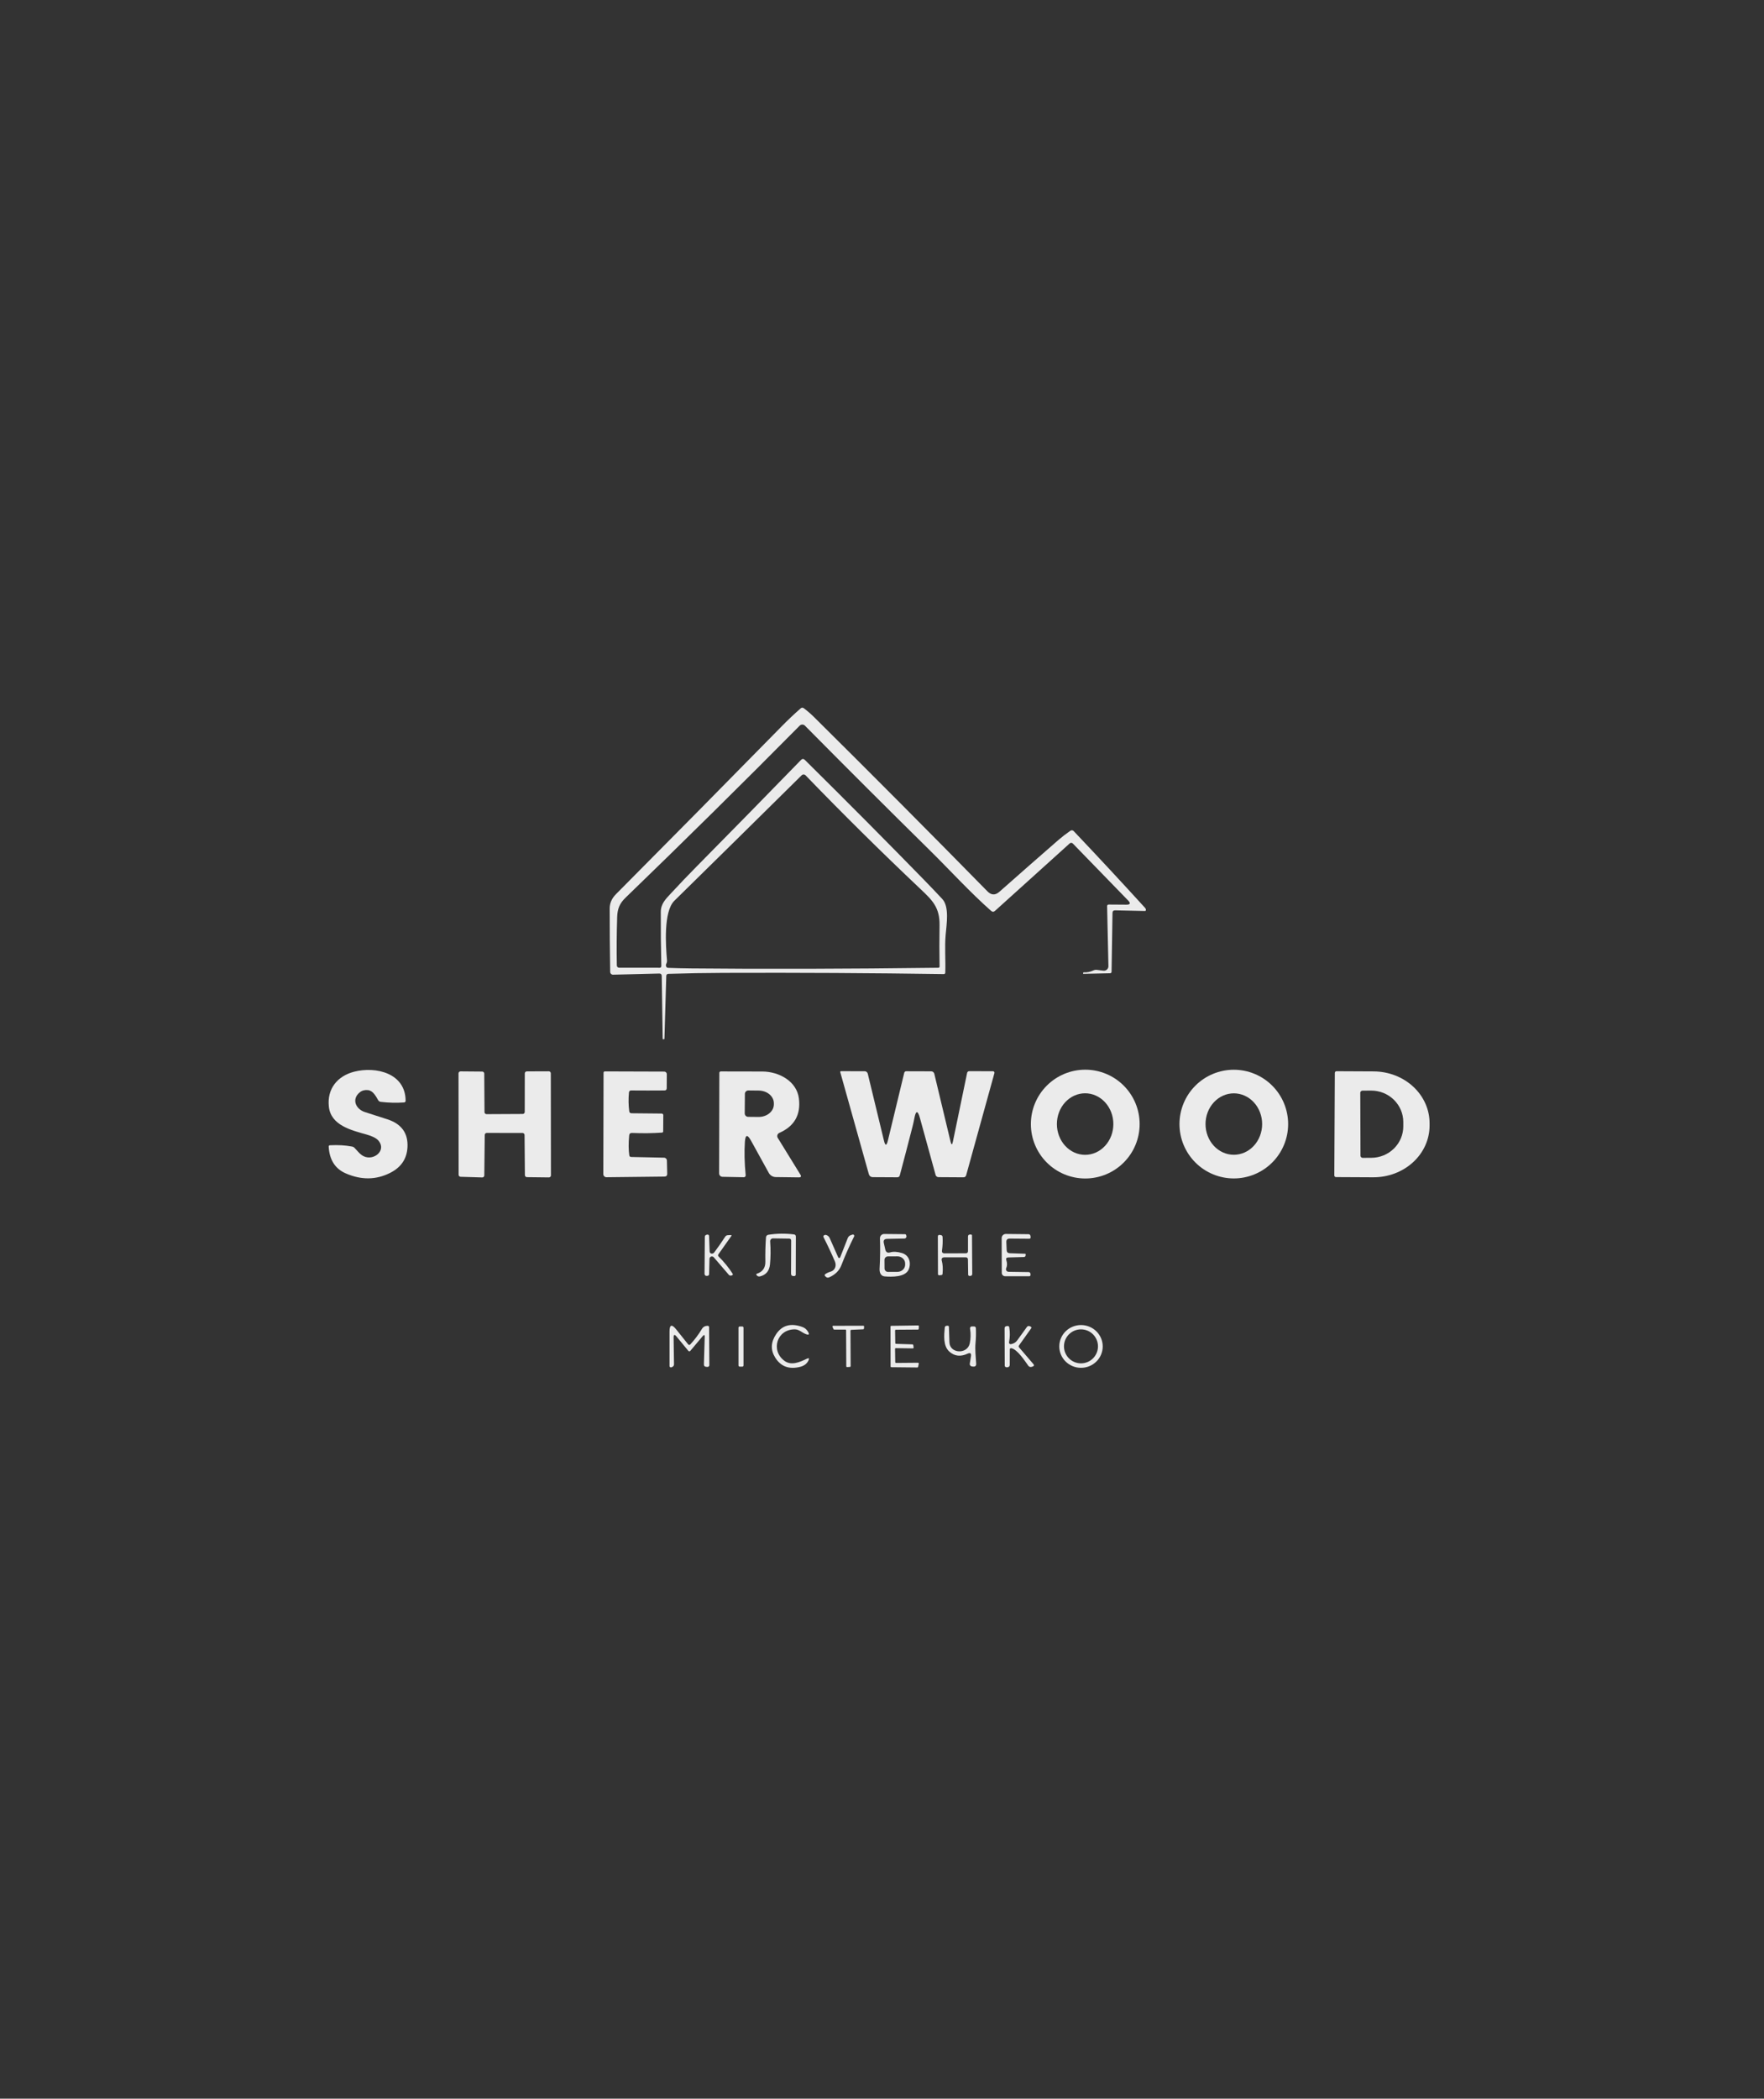 <svg width="227" height="270" viewBox="0 0 227 270" fill="none" xmlns="http://www.w3.org/2000/svg">
<rect x="0" y="0" width="227" height="270" fill="#333333" stroke="none"/>
<path d="M145.171 115.846L138.052 108.516C138.001 108.463 137.932 108.432 137.859 108.429C137.785 108.427 137.714 108.453 137.66 108.502L128.034 117.192C127.875 117.337 127.714 117.338 127.551 117.195C124.793 114.759 122.284 111.988 119.687 109.428C114.332 104.154 108.964 98.797 103.583 93.358C103.539 93.313 103.486 93.277 103.428 93.253C103.371 93.229 103.308 93.216 103.246 93.216C103.183 93.216 103.121 93.229 103.063 93.253C103.005 93.277 102.952 93.313 102.908 93.358C95.603 100.734 88.135 108.11 80.504 115.484C79.756 116.205 79.454 116.886 79.42 117.987C79.353 120.114 79.338 122.187 79.376 124.207C79.377 124.285 79.409 124.359 79.465 124.414C79.521 124.468 79.596 124.499 79.675 124.499L84.899 124.502C84.926 124.502 84.953 124.497 84.979 124.486C85.004 124.475 85.027 124.46 85.046 124.44C85.065 124.42 85.08 124.397 85.09 124.371C85.1 124.346 85.104 124.318 85.103 124.291C85.047 121.889 85.024 119.571 85.033 117.339C85.04 116.245 85.657 115.675 86.365 114.907C87.445 113.739 88.523 112.611 89.599 111.522C94.254 106.811 98.747 102.226 103.08 97.766C103.243 97.601 103.407 97.6 103.573 97.763C109.046 103.178 114.176 108.34 118.962 113.249C119.705 114.012 120.47 114.814 121.257 115.655C122.186 116.648 121.811 118.889 121.69 120.278C121.549 121.889 121.703 123.509 121.643 125.123C121.638 125.255 121.57 125.32 121.438 125.317C112.243 125.181 102.804 125.13 93.122 125.163C90.688 125.172 88.312 125.213 85.993 125.287C85.926 125.289 85.863 125.316 85.817 125.363C85.77 125.41 85.743 125.473 85.741 125.539L85.503 133.628C85.501 133.677 85.476 133.702 85.429 133.702H85.342C85.299 133.702 85.278 133.681 85.278 133.641L85.154 125.549C85.149 125.343 85.044 125.242 84.838 125.247L78.893 125.395C78.846 125.396 78.798 125.388 78.753 125.371C78.708 125.353 78.668 125.327 78.633 125.294C78.598 125.261 78.571 125.222 78.551 125.178C78.532 125.134 78.522 125.087 78.521 125.039C78.476 122.149 78.455 119.432 78.457 116.886C78.457 116.197 78.725 115.583 79.259 115.044C86.11 108.151 93.215 100.957 100.573 93.462C101.365 92.652 102.19 91.871 103.049 91.12C103.1 91.075 103.166 91.049 103.234 91.046C103.303 91.044 103.37 91.065 103.425 91.106C103.902 91.464 104.342 91.843 104.747 92.244C112.26 99.687 119.701 107.165 127.071 114.675C127.565 115.179 128.078 115.196 128.608 114.729C131.225 112.414 133.762 110.187 136.22 108.049C136.67 107.66 137.179 107.269 137.747 106.875C137.811 106.831 137.889 106.811 137.967 106.82C138.044 106.828 138.116 106.865 138.169 106.922C141.211 110.125 144.274 113.419 147.359 116.806C147.404 116.855 147.435 116.914 147.453 116.984C147.459 117.015 147.463 117.046 147.463 117.078C147.456 117.163 147.41 117.204 147.325 117.202L143.511 117.118C143.28 117.113 143.164 117.226 143.162 117.457L143.041 125.022C143.041 125.071 143.022 125.119 142.987 125.154C142.953 125.189 142.906 125.209 142.856 125.21L139.418 125.284C139.395 125.284 139.384 125.283 139.384 125.28V125.197C139.384 125.123 139.42 125.088 139.491 125.093C139.887 125.117 140.29 125.036 140.699 124.848C140.845 124.781 140.997 124.757 141.155 124.777L141.987 124.881C142.07 124.891 142.154 124.884 142.233 124.858C142.312 124.833 142.385 124.791 142.447 124.735C142.508 124.679 142.557 124.611 142.59 124.534C142.624 124.457 142.64 124.374 142.638 124.291L142.467 116.571C142.467 116.545 142.472 116.519 142.481 116.494C142.491 116.47 142.506 116.448 142.524 116.429C142.542 116.41 142.564 116.395 142.589 116.385C142.613 116.375 142.639 116.37 142.665 116.37L144.94 116.386C145.45 116.391 145.527 116.211 145.171 115.846ZM86.778 115.886C85.358 117.282 85.677 121.711 85.832 123.553C85.843 123.7 85.815 123.841 85.748 123.975C85.68 124.112 85.676 124.239 85.734 124.358C85.783 124.459 85.864 124.511 85.976 124.516C86.868 124.551 87.847 124.575 88.911 124.586C98.305 124.68 108.922 124.652 120.76 124.502C120.78 124.502 120.8 124.497 120.818 124.489C120.836 124.481 120.852 124.47 120.866 124.456C120.88 124.441 120.891 124.424 120.898 124.406C120.905 124.387 120.908 124.368 120.908 124.348C120.877 122.639 120.876 120.877 120.905 119.06C120.945 116.735 119.982 115.823 118.439 114.363C113.353 109.552 108.43 104.682 103.67 99.752C103.637 99.718 103.597 99.69 103.553 99.671C103.509 99.652 103.462 99.642 103.414 99.642C103.366 99.641 103.319 99.65 103.275 99.668C103.23 99.686 103.19 99.712 103.157 99.746C97.59 105.25 92.13 110.63 86.778 115.886Z" fill="#EBEBEB"/>
<path d="M46.32 140.512C45.189 141.405 45.79 142.696 46.954 143.069C47.931 143.382 48.898 143.693 49.853 144.001C51.675 144.594 52.537 145.796 52.436 147.608C52.353 149.091 51.609 150.186 50.205 150.893C48.395 151.807 46.49 151.829 44.488 150.956C43.128 150.364 42.398 149.22 42.297 147.524C42.29 147.406 42.346 147.344 42.465 147.34C43.496 147.286 44.44 147.341 45.297 147.504C45.424 147.526 45.532 147.583 45.622 147.675C45.998 148.061 46.337 148.544 46.83 148.765C48.105 149.349 49.742 148.034 48.729 146.773C48.393 146.353 47.675 146.102 47.165 145.957C45.216 145.407 42.572 144.783 42.317 142.364C42.072 140.079 43.418 138.435 45.565 137.879C48.34 137.164 52.184 138.04 52.198 141.623C52.198 141.676 52.178 141.727 52.143 141.765C52.107 141.804 52.058 141.827 52.007 141.831C51.013 141.902 50.009 141.877 48.994 141.754C48.926 141.746 48.861 141.723 48.804 141.686C48.747 141.648 48.699 141.598 48.665 141.539C48.383 141.052 48.004 140.318 47.37 140.247C46.954 140.198 46.604 140.286 46.32 140.512Z" fill="#EBEBEB"/>
<path d="M146.654 144.615C146.654 145.534 146.473 146.444 146.122 147.294C145.77 148.143 145.254 148.914 144.604 149.564C143.955 150.214 143.183 150.729 142.334 151.081C141.485 151.433 140.575 151.614 139.656 151.614C137.8 151.614 136.02 150.877 134.707 149.564C133.395 148.252 132.657 146.471 132.657 144.615C132.657 142.759 133.395 140.979 134.707 139.667C136.02 138.354 137.8 137.617 139.656 137.617C140.575 137.617 141.485 137.798 142.334 138.15C143.183 138.501 143.955 139.017 144.604 139.667C145.254 140.317 145.77 141.088 146.122 141.937C146.473 142.786 146.654 143.696 146.654 144.615ZM139.646 148.571C140.123 148.57 140.595 148.467 141.036 148.267C141.476 148.067 141.876 147.775 142.213 147.407C142.55 147.039 142.817 146.602 142.999 146.121C143.18 145.641 143.273 145.126 143.272 144.606C143.272 144.086 143.177 143.571 142.993 143.091C142.81 142.611 142.541 142.175 142.203 141.808C141.865 141.441 141.464 141.15 141.023 140.952C140.582 140.754 140.109 140.652 139.632 140.653C139.155 140.654 138.683 140.757 138.242 140.957C137.802 141.157 137.402 141.449 137.065 141.817C136.728 142.185 136.461 142.622 136.279 143.103C136.098 143.583 136.005 144.098 136.006 144.618C136.006 145.138 136.101 145.653 136.285 146.133C136.468 146.613 136.737 147.049 137.075 147.416C137.413 147.783 137.814 148.074 138.255 148.272C138.696 148.47 139.169 148.572 139.646 148.571Z" fill="#EBEBEB"/>
<path d="M165.764 144.615C165.764 146.47 165.027 148.248 163.716 149.559C162.405 150.871 160.626 151.607 158.772 151.607C156.918 151.607 155.139 150.871 153.828 149.559C152.517 148.248 151.78 146.47 151.78 144.615C151.78 143.697 151.961 142.788 152.312 141.94C152.664 141.091 153.179 140.321 153.828 139.671C154.477 139.022 155.248 138.507 156.096 138.156C156.945 137.804 157.854 137.624 158.772 137.624C159.69 137.624 160.599 137.804 161.448 138.156C162.296 138.507 163.067 139.022 163.716 139.671C164.365 140.321 164.88 141.091 165.232 141.94C165.583 142.788 165.764 143.697 165.764 144.615ZM158.769 148.564C159.247 148.565 159.721 148.464 160.163 148.266C160.606 148.068 161.008 147.778 161.347 147.411C161.686 147.045 161.955 146.61 162.139 146.13C162.323 145.651 162.418 145.137 162.419 144.618C162.42 144.099 162.327 143.585 162.144 143.106C161.962 142.626 161.694 142.19 161.357 141.822C161.019 141.454 160.618 141.163 160.176 140.963C159.734 140.764 159.261 140.661 158.782 140.66C158.304 140.659 157.83 140.76 157.388 140.958C156.945 141.156 156.543 141.447 156.204 141.813C155.865 142.179 155.596 142.615 155.412 143.094C155.228 143.573 155.133 144.087 155.132 144.606C155.131 145.125 155.224 145.639 155.407 146.119C155.589 146.598 155.857 147.035 156.194 147.402C156.532 147.77 156.933 148.062 157.375 148.261C157.816 148.46 158.29 148.563 158.769 148.564Z" fill="#EBEBEB"/>
<path d="M62.38 146.011L62.322 151.221C62.322 151.256 62.315 151.29 62.301 151.322C62.287 151.354 62.267 151.383 62.242 151.407C62.217 151.431 62.188 151.449 62.156 151.462C62.123 151.475 62.089 151.481 62.054 151.48L59.273 151.396C59.205 151.394 59.14 151.366 59.092 151.317C59.044 151.268 59.018 151.202 59.018 151.134L59.004 138.097C59.004 138.062 59.011 138.028 59.025 137.996C59.038 137.964 59.058 137.935 59.082 137.91C59.107 137.886 59.136 137.867 59.168 137.854C59.2 137.841 59.235 137.834 59.269 137.835L62.054 137.858C62.123 137.858 62.19 137.886 62.239 137.935C62.288 137.984 62.316 138.051 62.316 138.12L62.349 143.075C62.349 143.11 62.356 143.144 62.37 143.176C62.383 143.208 62.403 143.237 62.427 143.262C62.452 143.286 62.481 143.305 62.513 143.318C62.545 143.331 62.58 143.338 62.614 143.337L67.264 143.314C67.334 143.314 67.4 143.286 67.449 143.237C67.499 143.188 67.526 143.121 67.526 143.052L67.533 138.097C67.533 138.062 67.54 138.028 67.553 137.996C67.566 137.965 67.585 137.936 67.609 137.912C67.634 137.887 67.663 137.868 67.694 137.855C67.726 137.842 67.76 137.835 67.794 137.835L70.619 137.825C70.689 137.825 70.755 137.852 70.804 137.901C70.853 137.951 70.881 138.017 70.881 138.087L70.898 151.215C70.898 151.249 70.891 151.284 70.878 151.316C70.864 151.348 70.845 151.377 70.82 151.401C70.795 151.425 70.766 151.444 70.734 151.457C70.702 151.47 70.668 151.477 70.633 151.476L67.805 151.443C67.736 151.442 67.671 151.414 67.623 151.366C67.575 151.318 67.547 151.253 67.546 151.184L67.503 146.018C67.502 145.949 67.474 145.883 67.425 145.835C67.376 145.787 67.31 145.759 67.241 145.759L62.641 145.753C62.572 145.753 62.506 145.78 62.457 145.828C62.408 145.876 62.38 145.942 62.38 146.011Z" fill="#EBEBEB"/>
<path d="M113.751 146.743C113.919 147.434 114.087 147.434 114.255 146.743L116.362 138.013C116.375 137.957 116.407 137.908 116.452 137.873C116.497 137.837 116.553 137.818 116.61 137.818L119.834 137.828C119.926 137.828 120.014 137.859 120.086 137.915C120.158 137.972 120.209 138.051 120.23 138.14L122.32 146.867C122.43 147.327 122.531 147.326 122.625 146.863L124.454 138.026C124.467 137.964 124.502 137.908 124.551 137.868C124.601 137.828 124.662 137.807 124.726 137.808L127.785 137.818C127.814 137.818 127.843 137.825 127.869 137.838C127.895 137.851 127.918 137.869 127.935 137.892C127.953 137.915 127.965 137.942 127.97 137.971C127.976 137.999 127.974 138.029 127.967 138.056L124.333 151.191C124.282 151.372 124.161 151.463 123.971 151.463L120.767 151.443C120.683 151.442 120.601 151.414 120.535 151.363C120.468 151.312 120.42 151.241 120.398 151.161L118.388 143.861C118.102 142.816 117.859 142.826 117.66 143.891C117.591 144.26 117.516 144.599 117.435 144.907C116.872 147.113 116.324 149.213 115.791 151.208C115.747 151.376 115.637 151.46 115.462 151.46L112.292 151.443C112.184 151.442 112.078 151.406 111.992 151.34C111.906 151.274 111.843 151.182 111.812 151.077L108.128 137.932C108.124 137.918 108.123 137.903 108.126 137.889C108.129 137.875 108.134 137.861 108.143 137.849C108.152 137.837 108.164 137.828 108.177 137.821C108.19 137.815 108.204 137.811 108.219 137.812L111.269 137.815C111.361 137.815 111.45 137.846 111.522 137.903C111.595 137.96 111.646 138.04 111.668 138.13L113.751 146.743Z" fill="#EBEBEB"/>
<path d="M81.231 140.287C81.052 140.285 80.954 140.374 80.936 140.552C80.86 141.382 80.872 142.184 80.973 142.958C80.995 143.135 81.096 143.223 81.275 143.223L85.15 143.26C85.178 143.26 85.205 143.266 85.231 143.277C85.256 143.288 85.279 143.304 85.299 143.323C85.318 143.343 85.333 143.366 85.343 143.391C85.353 143.417 85.359 143.444 85.358 143.471L85.341 145.545C85.339 145.65 85.285 145.706 85.18 145.712C83.961 145.797 82.68 145.812 81.335 145.756C81.109 145.747 80.987 145.854 80.966 146.078C80.872 147.078 80.877 147.928 80.98 148.628C81 148.769 81.083 148.842 81.228 148.846L85.452 148.937C85.549 148.938 85.641 148.978 85.71 149.046C85.779 149.115 85.819 149.208 85.821 149.306L85.861 151C85.868 151.244 85.749 151.367 85.506 151.369L78.047 151.453C77.994 151.453 77.94 151.443 77.89 151.423C77.841 151.403 77.795 151.373 77.757 151.335C77.719 151.297 77.689 151.252 77.668 151.203C77.648 151.153 77.638 151.1 77.638 151.047L77.668 138.023C77.668 137.9 77.729 137.838 77.85 137.838L85.482 137.862C85.525 137.862 85.568 137.871 85.608 137.888C85.647 137.905 85.683 137.93 85.714 137.96C85.744 137.991 85.768 138.028 85.784 138.068C85.8 138.108 85.808 138.151 85.808 138.194C85.801 139.281 85.798 139.88 85.798 139.992C85.795 140.189 85.7 140.287 85.512 140.287C84.106 140.299 82.678 140.299 81.231 140.287Z" fill="#EBEBEB"/>
<path d="M95.856 146.91C95.769 148.172 95.803 149.601 95.957 151.198C95.96 151.231 95.956 151.264 95.945 151.295C95.935 151.326 95.918 151.354 95.895 151.379C95.873 151.403 95.847 151.422 95.817 151.434C95.787 151.447 95.754 151.454 95.722 151.453L92.974 151.399C92.859 151.397 92.749 151.35 92.668 151.268C92.587 151.186 92.541 151.075 92.541 150.96L92.568 138.026C92.568 137.977 92.588 137.93 92.622 137.896C92.657 137.861 92.704 137.842 92.753 137.842C94.486 137.842 96.273 137.845 98.114 137.852C100.218 137.862 102.533 139.076 102.808 141.328C103.065 143.423 102.224 144.897 100.285 145.749C100.227 145.775 100.175 145.813 100.133 145.861C100.09 145.908 100.059 145.965 100.04 146.026C100.021 146.087 100.016 146.151 100.024 146.214C100.032 146.278 100.053 146.339 100.087 146.394L102.992 151.107C103.144 151.353 103.076 151.474 102.788 151.47L99.829 151.433C99.646 151.431 99.467 151.381 99.311 151.287C99.154 151.194 99.025 151.062 98.936 150.903L96.638 146.736C96.179 145.906 95.919 145.964 95.856 146.91ZM95.856 140.727L95.836 143.237C95.836 143.295 95.847 143.352 95.868 143.406C95.89 143.46 95.923 143.509 95.963 143.551C96.004 143.592 96.053 143.625 96.106 143.648C96.16 143.67 96.218 143.682 96.276 143.683L97.611 143.696C98.13 143.701 98.63 143.534 99 143.232C99.37 142.931 99.58 142.52 99.584 142.089V141.941C99.585 141.728 99.537 141.517 99.44 141.319C99.343 141.121 99.2 140.941 99.019 140.788C98.839 140.636 98.624 140.514 98.387 140.431C98.15 140.347 97.895 140.303 97.638 140.301L96.302 140.287C96.244 140.287 96.187 140.298 96.133 140.32C96.079 140.342 96.03 140.374 95.988 140.415C95.947 140.456 95.914 140.504 95.891 140.558C95.869 140.611 95.857 140.669 95.856 140.727Z" fill="#EBEBEB"/>
<path d="M171.773 138.026C171.774 137.998 171.78 137.97 171.791 137.944C171.802 137.918 171.818 137.895 171.838 137.875C171.859 137.856 171.883 137.84 171.909 137.83C171.935 137.82 171.963 137.814 171.991 137.815L176.782 137.838C177.73 137.844 178.668 138.021 179.543 138.36C180.417 138.7 181.21 139.194 181.877 139.816C182.544 140.438 183.072 141.175 183.43 141.984C183.788 142.794 183.97 143.661 183.965 144.535V144.844C183.955 146.609 183.185 148.298 181.824 149.538C180.463 150.779 178.623 151.47 176.708 151.46L171.917 151.436C171.889 151.436 171.861 151.43 171.836 151.419C171.81 151.407 171.786 151.391 171.767 151.371C171.747 151.351 171.732 151.327 171.721 151.301C171.711 151.274 171.706 151.246 171.706 151.218L171.773 138.026ZM175.048 140.593L175.075 148.678C175.075 148.716 175.082 148.753 175.096 148.787C175.111 148.821 175.132 148.853 175.158 148.879C175.185 148.905 175.216 148.926 175.251 148.94C175.285 148.954 175.322 148.961 175.36 148.96L176.47 148.954C177.565 148.949 178.613 148.519 179.384 147.757C180.156 146.995 180.587 145.964 180.583 144.891V144.34C180.582 143.809 180.473 143.282 180.264 142.792C180.055 142.301 179.749 141.856 179.364 141.481C178.98 141.106 178.523 140.809 178.022 140.607C177.52 140.405 176.982 140.303 176.44 140.304L175.329 140.311C175.292 140.311 175.256 140.318 175.222 140.332C175.187 140.347 175.156 140.367 175.13 140.394C175.104 140.42 175.083 140.451 175.069 140.485C175.055 140.519 175.048 140.556 175.048 140.593Z" fill="#EBEBEB"/>
<path d="M99.107 159.713C99.185 160.751 99.177 161.738 99.084 162.675C98.996 163.519 98.562 164.032 97.782 164.215C97.72 164.23 97.655 164.228 97.594 164.211C97.532 164.194 97.476 164.162 97.43 164.118L97.346 164.034C97.334 164.023 97.325 164.008 97.321 163.992C97.316 163.976 97.316 163.96 97.319 163.943C97.323 163.927 97.331 163.912 97.342 163.9C97.353 163.888 97.367 163.879 97.382 163.873C98.138 163.627 98.508 163.106 98.49 162.31C98.47 161.272 98.496 160.227 98.57 159.176C98.576 159.098 98.608 159.024 98.661 158.966C98.714 158.908 98.785 158.87 98.862 158.857C99.945 158.685 101.045 158.668 102.163 158.807C102.331 158.829 102.415 158.925 102.415 159.092L102.402 163.977C102.402 164.003 102.397 164.028 102.387 164.052C102.377 164.076 102.362 164.097 102.344 164.115C102.326 164.133 102.305 164.147 102.281 164.156C102.257 164.165 102.232 164.169 102.207 164.168L102.086 164.165C101.892 164.158 101.794 164.057 101.794 163.86L101.811 159.619C101.811 159.442 101.724 159.353 101.549 159.351L99.476 159.32C99.425 159.32 99.375 159.33 99.329 159.35C99.282 159.369 99.24 159.399 99.205 159.436C99.171 159.472 99.144 159.516 99.127 159.564C99.11 159.612 99.103 159.662 99.107 159.713Z" fill="#EBEBEB"/>
<path d="M114.158 159.384C113.793 159.393 113.652 159.574 113.735 159.928L113.926 160.763C114.007 161.101 114.213 161.22 114.544 161.122C114.955 160.999 115.463 161.027 116.067 161.206C117.02 161.484 117.281 162.491 116.936 163.316C116.51 164.326 114.752 164.286 113.849 164.212C113.322 164.168 113.165 163.682 113.188 163.229C113.267 161.889 113.282 160.586 113.235 159.32C113.232 159.246 113.244 159.173 113.27 159.104C113.297 159.034 113.337 158.971 113.388 158.918C113.44 158.865 113.502 158.823 113.57 158.795C113.638 158.766 113.712 158.752 113.785 158.753L116.459 158.78C116.495 158.78 116.529 158.792 116.556 158.814C116.584 158.836 116.603 158.867 116.61 158.901L116.641 159.025C116.648 159.063 116.648 159.101 116.64 159.139C116.631 159.176 116.615 159.211 116.591 159.241C116.568 159.271 116.538 159.296 116.504 159.313C116.471 159.33 116.433 159.339 116.396 159.34L114.158 159.384ZM113.819 162.085L113.826 163.192C113.826 163.25 113.838 163.308 113.861 163.361C113.883 163.415 113.916 163.463 113.958 163.504C113.999 163.545 114.048 163.577 114.102 163.599C114.156 163.621 114.214 163.632 114.272 163.632L115.497 163.625C115.758 163.623 116.009 163.525 116.193 163.352C116.377 163.179 116.48 162.945 116.48 162.702V162.548C116.479 162.427 116.453 162.307 116.403 162.195C116.352 162.084 116.279 161.983 116.186 161.898C116.094 161.812 115.984 161.745 115.863 161.7C115.743 161.654 115.613 161.631 115.483 161.632L114.259 161.639C114.2 161.639 114.143 161.651 114.089 161.674C114.036 161.696 113.987 161.729 113.946 161.771C113.906 161.812 113.873 161.861 113.851 161.915C113.83 161.969 113.819 162.027 113.819 162.085Z" fill="#EBEBEB"/>
<path d="M129.755 161.773C129.511 161.78 129.426 161.898 129.5 162.129C129.623 162.513 129.617 162.854 129.483 163.152C129.461 163.202 129.452 163.257 129.456 163.312C129.46 163.366 129.478 163.419 129.507 163.465C129.537 163.511 129.577 163.55 129.625 163.576C129.673 163.603 129.727 163.617 129.782 163.618L132.355 163.655C132.518 163.66 132.602 163.743 132.607 163.907L132.61 164.034C132.611 164.054 132.607 164.074 132.599 164.093C132.592 164.112 132.58 164.129 132.566 164.143C132.552 164.158 132.535 164.169 132.516 164.177C132.497 164.185 132.476 164.189 132.456 164.189H129.342C129.229 164.189 129.12 164.143 129.04 164.063C128.959 163.983 128.914 163.873 128.913 163.759L128.899 159.284C128.899 159.213 128.913 159.144 128.939 159.079C128.966 159.014 129.006 158.955 129.056 158.905C129.106 158.856 129.165 158.816 129.23 158.79C129.296 158.763 129.366 158.75 129.436 158.75L132.332 158.78C132.502 158.783 132.596 158.868 132.613 159.035L132.627 159.186C132.629 159.21 132.627 159.233 132.619 159.255C132.612 159.277 132.6 159.298 132.584 159.315C132.568 159.332 132.549 159.346 132.527 159.355C132.506 159.364 132.482 159.368 132.459 159.367L129.933 159.347C129.633 159.345 129.489 159.494 129.5 159.794L129.544 160.834C129.555 161.089 129.687 161.221 129.939 161.229L131.922 161.297C131.971 161.299 131.995 161.326 131.993 161.377L131.983 161.511C131.979 161.567 131.955 161.619 131.916 161.657C131.876 161.696 131.823 161.718 131.768 161.719L129.755 161.773Z" fill="#EBEBEB"/>
<path d="M91.3 161.944L91.25 163.92C91.249 163.976 91.227 164.03 91.189 164.07C91.15 164.111 91.097 164.135 91.042 164.138L90.934 164.145C90.9 164.148 90.865 164.143 90.832 164.132C90.799 164.12 90.769 164.102 90.743 164.078C90.718 164.054 90.698 164.025 90.684 163.992C90.67 163.96 90.662 163.925 90.663 163.89L90.7 159.133C90.702 158.983 90.774 158.89 90.918 158.854L91.008 158.834C91.036 158.827 91.065 158.826 91.093 158.832C91.121 158.838 91.148 158.85 91.171 158.867C91.194 158.885 91.213 158.907 91.226 158.933C91.239 158.958 91.246 158.986 91.246 159.015L91.32 161.015C91.321 161.052 91.33 161.089 91.346 161.123C91.362 161.157 91.384 161.187 91.412 161.213C91.44 161.238 91.473 161.257 91.508 161.269C91.544 161.281 91.581 161.286 91.619 161.283C91.74 161.276 91.838 161.223 91.914 161.122C92.388 160.491 92.859 159.816 93.326 159.096C93.361 159.043 93.407 158.998 93.462 158.966C93.517 158.934 93.578 158.915 93.642 158.911L94.018 158.891C94.143 158.884 94.17 158.931 94.098 159.032L92.457 161.354C92.379 161.465 92.389 161.569 92.488 161.666C93.152 162.314 93.75 163.049 94.283 163.87C94.294 163.887 94.301 163.907 94.303 163.928C94.306 163.948 94.303 163.969 94.296 163.989C94.289 164.008 94.277 164.026 94.262 164.04C94.247 164.055 94.229 164.065 94.209 164.071L94.108 164.101C94.051 164.118 93.991 164.117 93.934 164.101C93.878 164.084 93.827 164.052 93.79 164.007L91.847 161.749C91.806 161.702 91.751 161.669 91.691 161.653C91.63 161.637 91.566 161.64 91.507 161.661C91.448 161.682 91.397 161.72 91.36 161.771C91.323 161.821 91.302 161.882 91.3 161.944Z" fill="#EBEBEB"/>
<path d="M108.118 161.759L109.098 159.267C109.132 159.183 109.183 159.107 109.249 159.045C109.314 158.983 109.392 158.936 109.477 158.908L109.702 158.831C109.735 158.82 109.769 158.819 109.802 158.828C109.835 158.837 109.865 158.856 109.888 158.881C109.91 158.907 109.924 158.939 109.929 158.973C109.934 159.007 109.928 159.041 109.913 159.072C109.283 160.331 108.736 161.565 108.273 162.773C108.009 163.462 107.489 163.98 106.713 164.329C106.532 164.41 106.374 164.377 106.24 164.232L106.166 164.152C106.151 164.136 106.14 164.117 106.133 164.096C106.126 164.076 106.124 164.054 106.126 164.033C106.128 164.011 106.135 163.991 106.146 163.973C106.157 163.954 106.172 163.939 106.189 163.927C106.4 163.779 106.628 163.672 106.874 163.605C107.468 163.437 107.676 162.826 107.437 162.279C106.99 161.239 106.506 160.207 105.985 159.183C105.924 159.062 105.953 158.969 106.072 158.904C106.15 158.862 106.232 158.854 106.317 158.881C106.418 158.915 106.51 158.967 106.587 159.034C106.664 159.101 106.724 159.181 106.763 159.27L107.867 161.766C107.877 161.791 107.895 161.812 107.917 161.826C107.939 161.841 107.966 161.848 107.993 161.848C108.02 161.847 108.046 161.838 108.069 161.822C108.091 161.807 108.108 161.785 108.118 161.759Z" fill="#EBEBEB"/>
<path d="M124.558 162.041C124.556 161.851 124.46 161.756 124.27 161.756H121.556C121.229 161.756 121.11 161.914 121.2 162.229C121.321 162.659 121.352 163.209 121.294 163.88C121.285 163.976 121.231 164.03 121.133 164.041L120.864 164.068C120.844 164.07 120.824 164.068 120.805 164.062C120.786 164.056 120.768 164.046 120.753 164.032C120.738 164.018 120.725 164.002 120.717 163.983C120.708 163.964 120.704 163.944 120.703 163.923L120.687 159.096C120.684 158.923 120.769 158.85 120.942 158.874L121.089 158.898C121.144 158.907 121.193 158.933 121.23 158.973C121.268 159.014 121.29 159.065 121.294 159.119C121.33 159.723 121.305 160.305 121.22 160.864C121.182 161.119 121.293 161.246 121.552 161.246L124.283 161.236C124.469 161.236 124.563 161.142 124.565 160.954V159.086C124.567 158.913 124.654 158.826 124.827 158.824H124.954C124.971 158.823 124.987 158.826 125.003 158.832C125.018 158.838 125.032 158.847 125.044 158.859C125.056 158.871 125.065 158.884 125.072 158.9C125.078 158.915 125.082 158.931 125.082 158.948L125.112 163.877C125.112 164.058 125.022 164.148 124.843 164.148H124.749C124.707 164.148 124.667 164.132 124.637 164.102C124.607 164.073 124.589 164.033 124.588 163.991L124.558 162.041Z" fill="#EBEBEB"/>
<path d="M100.939 175.069C101.841 175.74 102.945 175.226 103.818 174.807C104.097 174.673 104.171 174.746 104.039 175.025C103.84 175.441 103.484 175.714 102.972 175.844C101.536 176.211 100.457 175.802 99.734 174.619C99.148 173.66 99.193 172.671 99.869 171.653C100.645 170.484 101.781 170.175 103.277 170.727C103.555 170.83 103.777 171.014 103.945 171.278C104.209 171.685 104.116 171.799 103.667 171.62C103.2 171.435 102.821 171.029 102.301 171.023C99.969 170.999 99.141 173.73 100.939 175.069Z" fill="#EBEBEB"/>
<path d="M115.305 172.888L117.425 172.955C117.449 172.956 117.472 172.965 117.49 172.981C117.508 172.997 117.519 173.019 117.523 173.042L117.57 173.354C117.572 173.369 117.571 173.384 117.567 173.398C117.563 173.412 117.556 173.425 117.547 173.437C117.537 173.448 117.525 173.457 117.512 173.463C117.498 173.469 117.484 173.472 117.469 173.472L115.278 173.442C115.265 173.442 115.251 173.444 115.239 173.45C115.226 173.455 115.215 173.463 115.206 173.472C115.196 173.482 115.189 173.493 115.184 173.506C115.179 173.519 115.177 173.532 115.178 173.546L115.204 175.243C115.204 175.257 115.207 175.27 115.212 175.283C115.218 175.295 115.225 175.306 115.235 175.316C115.245 175.325 115.256 175.332 115.269 175.337C115.281 175.342 115.295 175.344 115.308 175.344L118.137 175.32C118.151 175.321 118.166 175.324 118.179 175.33C118.193 175.337 118.204 175.346 118.214 175.358C118.223 175.369 118.23 175.383 118.233 175.397C118.237 175.412 118.237 175.427 118.234 175.441L118.15 175.847C118.145 175.87 118.133 175.891 118.114 175.906C118.096 175.92 118.073 175.928 118.049 175.928L114.704 175.894C114.691 175.894 114.678 175.891 114.666 175.886C114.654 175.881 114.643 175.874 114.633 175.865C114.624 175.855 114.617 175.844 114.611 175.832C114.606 175.82 114.604 175.807 114.604 175.793L114.594 170.67C114.594 170.644 114.604 170.618 114.623 170.599C114.642 170.58 114.668 170.57 114.694 170.57L118.147 170.519C118.161 170.519 118.174 170.522 118.187 170.528C118.2 170.533 118.211 170.541 118.22 170.551C118.23 170.561 118.237 170.573 118.242 170.586C118.246 170.599 118.248 170.613 118.247 170.627L118.231 170.959C118.229 170.984 118.218 171.008 118.199 171.026C118.18 171.043 118.155 171.053 118.13 171.053L115.285 171.073C115.258 171.073 115.233 171.084 115.214 171.102C115.195 171.121 115.184 171.147 115.184 171.174L115.208 172.787C115.208 172.813 115.218 172.839 115.236 172.857C115.254 172.876 115.279 172.887 115.305 172.888Z" fill="#EBEBEB"/>
<path d="M141.903 173.24C141.898 173.969 141.599 174.667 141.071 175.179C140.544 175.691 139.831 175.976 139.089 175.971C138.722 175.969 138.36 175.895 138.021 175.754C137.683 175.614 137.377 175.409 137.119 175.152C136.861 174.894 136.658 174.59 136.519 174.255C136.381 173.92 136.312 173.562 136.314 173.201C136.319 172.471 136.618 171.773 137.146 171.261C137.674 170.749 138.387 170.464 139.128 170.469C139.495 170.472 139.858 170.545 140.196 170.686C140.534 170.827 140.841 171.031 141.098 171.289C141.356 171.546 141.56 171.851 141.698 172.185C141.836 172.52 141.906 172.878 141.903 173.24ZM141.293 173.21C141.293 172.63 141.062 172.073 140.652 171.663C140.242 171.253 139.685 171.023 139.105 171.023C138.525 171.023 137.969 171.253 137.559 171.663C137.148 172.073 136.918 172.63 136.918 173.21C136.918 173.79 137.148 174.347 137.559 174.757C137.969 175.167 138.525 175.397 139.105 175.397C139.685 175.397 140.242 175.167 140.652 174.757C141.062 174.347 141.293 173.79 141.293 173.21Z" fill="#EBEBEB"/>
<path d="M90.424 171.898L88.851 173.767C88.752 173.883 88.655 173.883 88.559 173.767L87.069 171.959C86.805 171.637 86.677 171.684 86.683 172.1L86.734 175.502C86.736 175.672 86.659 175.792 86.502 175.864L86.412 175.904C86.384 175.917 86.354 175.922 86.324 175.919C86.294 175.917 86.265 175.907 86.24 175.891C86.214 175.875 86.194 175.852 86.179 175.826C86.165 175.8 86.157 175.77 86.157 175.74V171.328C86.157 170.413 86.443 170.314 87.016 171.029L88.542 172.938C88.636 173.057 88.734 173.061 88.837 172.952C89.414 172.326 89.908 171.669 90.317 170.982C90.478 170.712 90.721 170.573 91.045 170.566C91.179 170.562 91.247 170.628 91.25 170.764L91.28 175.622C91.28 175.654 91.274 175.685 91.262 175.714C91.25 175.743 91.232 175.769 91.21 175.791C91.187 175.813 91.16 175.829 91.13 175.84C91.101 175.851 91.07 175.856 91.038 175.854L90.891 175.844C90.678 175.833 90.575 175.721 90.582 175.508L90.686 171.996C90.693 171.714 90.606 171.681 90.424 171.898Z" fill="#EBEBEB"/>
<path d="M109.443 171.187L109.464 175.753C109.464 175.779 109.454 175.803 109.437 175.822C109.419 175.841 109.395 175.852 109.37 175.854L109.011 175.877C108.997 175.878 108.983 175.876 108.97 175.872C108.957 175.867 108.945 175.86 108.935 175.85C108.925 175.841 108.917 175.829 108.912 175.817C108.906 175.804 108.903 175.79 108.903 175.777L108.88 171.153C108.88 171.127 108.869 171.101 108.85 171.082C108.831 171.063 108.806 171.053 108.779 171.053L107.35 171.056C107.331 171.056 107.312 171.05 107.296 171.039C107.28 171.029 107.267 171.013 107.259 170.996L107.129 170.704C107.122 170.689 107.119 170.672 107.12 170.656C107.122 170.639 107.127 170.623 107.136 170.609C107.145 170.595 107.157 170.584 107.172 170.576C107.186 170.568 107.203 170.563 107.219 170.563L111.097 170.56C111.111 170.56 111.125 170.562 111.138 170.568C111.15 170.573 111.162 170.581 111.171 170.591C111.181 170.601 111.188 170.613 111.192 170.626C111.197 170.639 111.199 170.653 111.198 170.667L111.178 170.922C111.176 170.947 111.165 170.97 111.147 170.988C111.13 171.005 111.106 171.015 111.081 171.016L109.541 171.086C109.515 171.087 109.49 171.098 109.472 171.117C109.454 171.136 109.443 171.161 109.443 171.187Z" fill="#EBEBEB"/>
<path d="M124.947 174.495C125.01 174.104 124.862 173.991 124.504 174.156C123.614 174.565 122.839 174.479 122.179 173.898C121.34 173.16 121.488 171.764 121.579 170.784C121.584 170.724 121.612 170.668 121.656 170.627C121.7 170.587 121.757 170.564 121.817 170.563L121.968 170.56C122.004 170.559 122.039 170.572 122.065 170.596C122.091 170.621 122.107 170.655 122.109 170.69C122.14 171.395 122.162 172.057 122.176 172.677C122.203 174.149 124.484 174.28 124.793 172.828C124.923 172.226 124.935 171.591 124.83 170.922C124.824 170.888 124.826 170.853 124.836 170.819C124.846 170.786 124.862 170.755 124.885 170.729C124.908 170.703 124.936 170.682 124.967 170.668C124.999 170.654 125.033 170.646 125.068 170.647H125.33C125.491 170.649 125.574 170.73 125.581 170.888C125.608 171.515 125.594 172.131 125.538 172.737C125.45 173.67 125.571 174.522 125.618 175.438C125.634 175.708 125.506 175.833 125.236 175.81L125.081 175.797C125.038 175.793 124.996 175.78 124.957 175.759C124.919 175.738 124.885 175.709 124.859 175.675C124.832 175.641 124.812 175.601 124.802 175.559C124.791 175.517 124.789 175.474 124.796 175.431L124.947 174.495Z" fill="#EBEBEB"/>
<path d="M129.946 173.629L129.939 175.606C129.938 175.683 129.907 175.757 129.853 175.812C129.798 175.867 129.725 175.899 129.647 175.901H129.52C129.49 175.901 129.461 175.896 129.434 175.885C129.407 175.874 129.382 175.858 129.361 175.838C129.34 175.818 129.324 175.794 129.312 175.767C129.301 175.74 129.295 175.712 129.295 175.683L129.275 170.898C129.275 170.728 129.359 170.631 129.527 170.607L129.62 170.593C129.77 170.571 129.858 170.635 129.882 170.784C129.983 171.433 129.972 172.065 129.849 172.68C129.842 172.715 129.845 172.751 129.855 172.785C129.866 172.819 129.885 172.849 129.91 172.874C129.936 172.898 129.966 172.916 130 172.926C130.034 172.935 130.069 172.936 130.104 172.928C130.426 172.858 130.694 172.73 130.899 172.445C131.297 171.897 131.71 171.326 132.137 170.731C132.24 170.588 132.372 170.553 132.533 170.627L132.643 170.677C132.662 170.686 132.679 170.698 132.692 170.714C132.705 170.73 132.715 170.748 132.72 170.768C132.726 170.788 132.727 170.808 132.723 170.829C132.72 170.849 132.712 170.868 132.7 170.885L131.13 173.093C131.07 173.18 131.073 173.264 131.14 173.344L132.986 175.498C133.106 175.639 133.079 175.739 132.905 175.797L132.764 175.847C132.685 175.873 132.6 175.873 132.521 175.847C132.441 175.821 132.373 175.771 132.325 175.703C131.878 175.075 130.916 173.606 130.161 173.455C130.017 173.428 129.946 173.486 129.946 173.629Z" fill="#EBEBEB"/>
<path d="M95.524 170.654H95.189C95.103 170.654 95.034 170.723 95.034 170.808V175.666C95.034 175.751 95.103 175.82 95.189 175.82H95.524C95.609 175.82 95.678 175.751 95.678 175.666V170.808C95.678 170.723 95.609 170.654 95.524 170.654Z" fill="#EBEBEB"/>
</svg>
